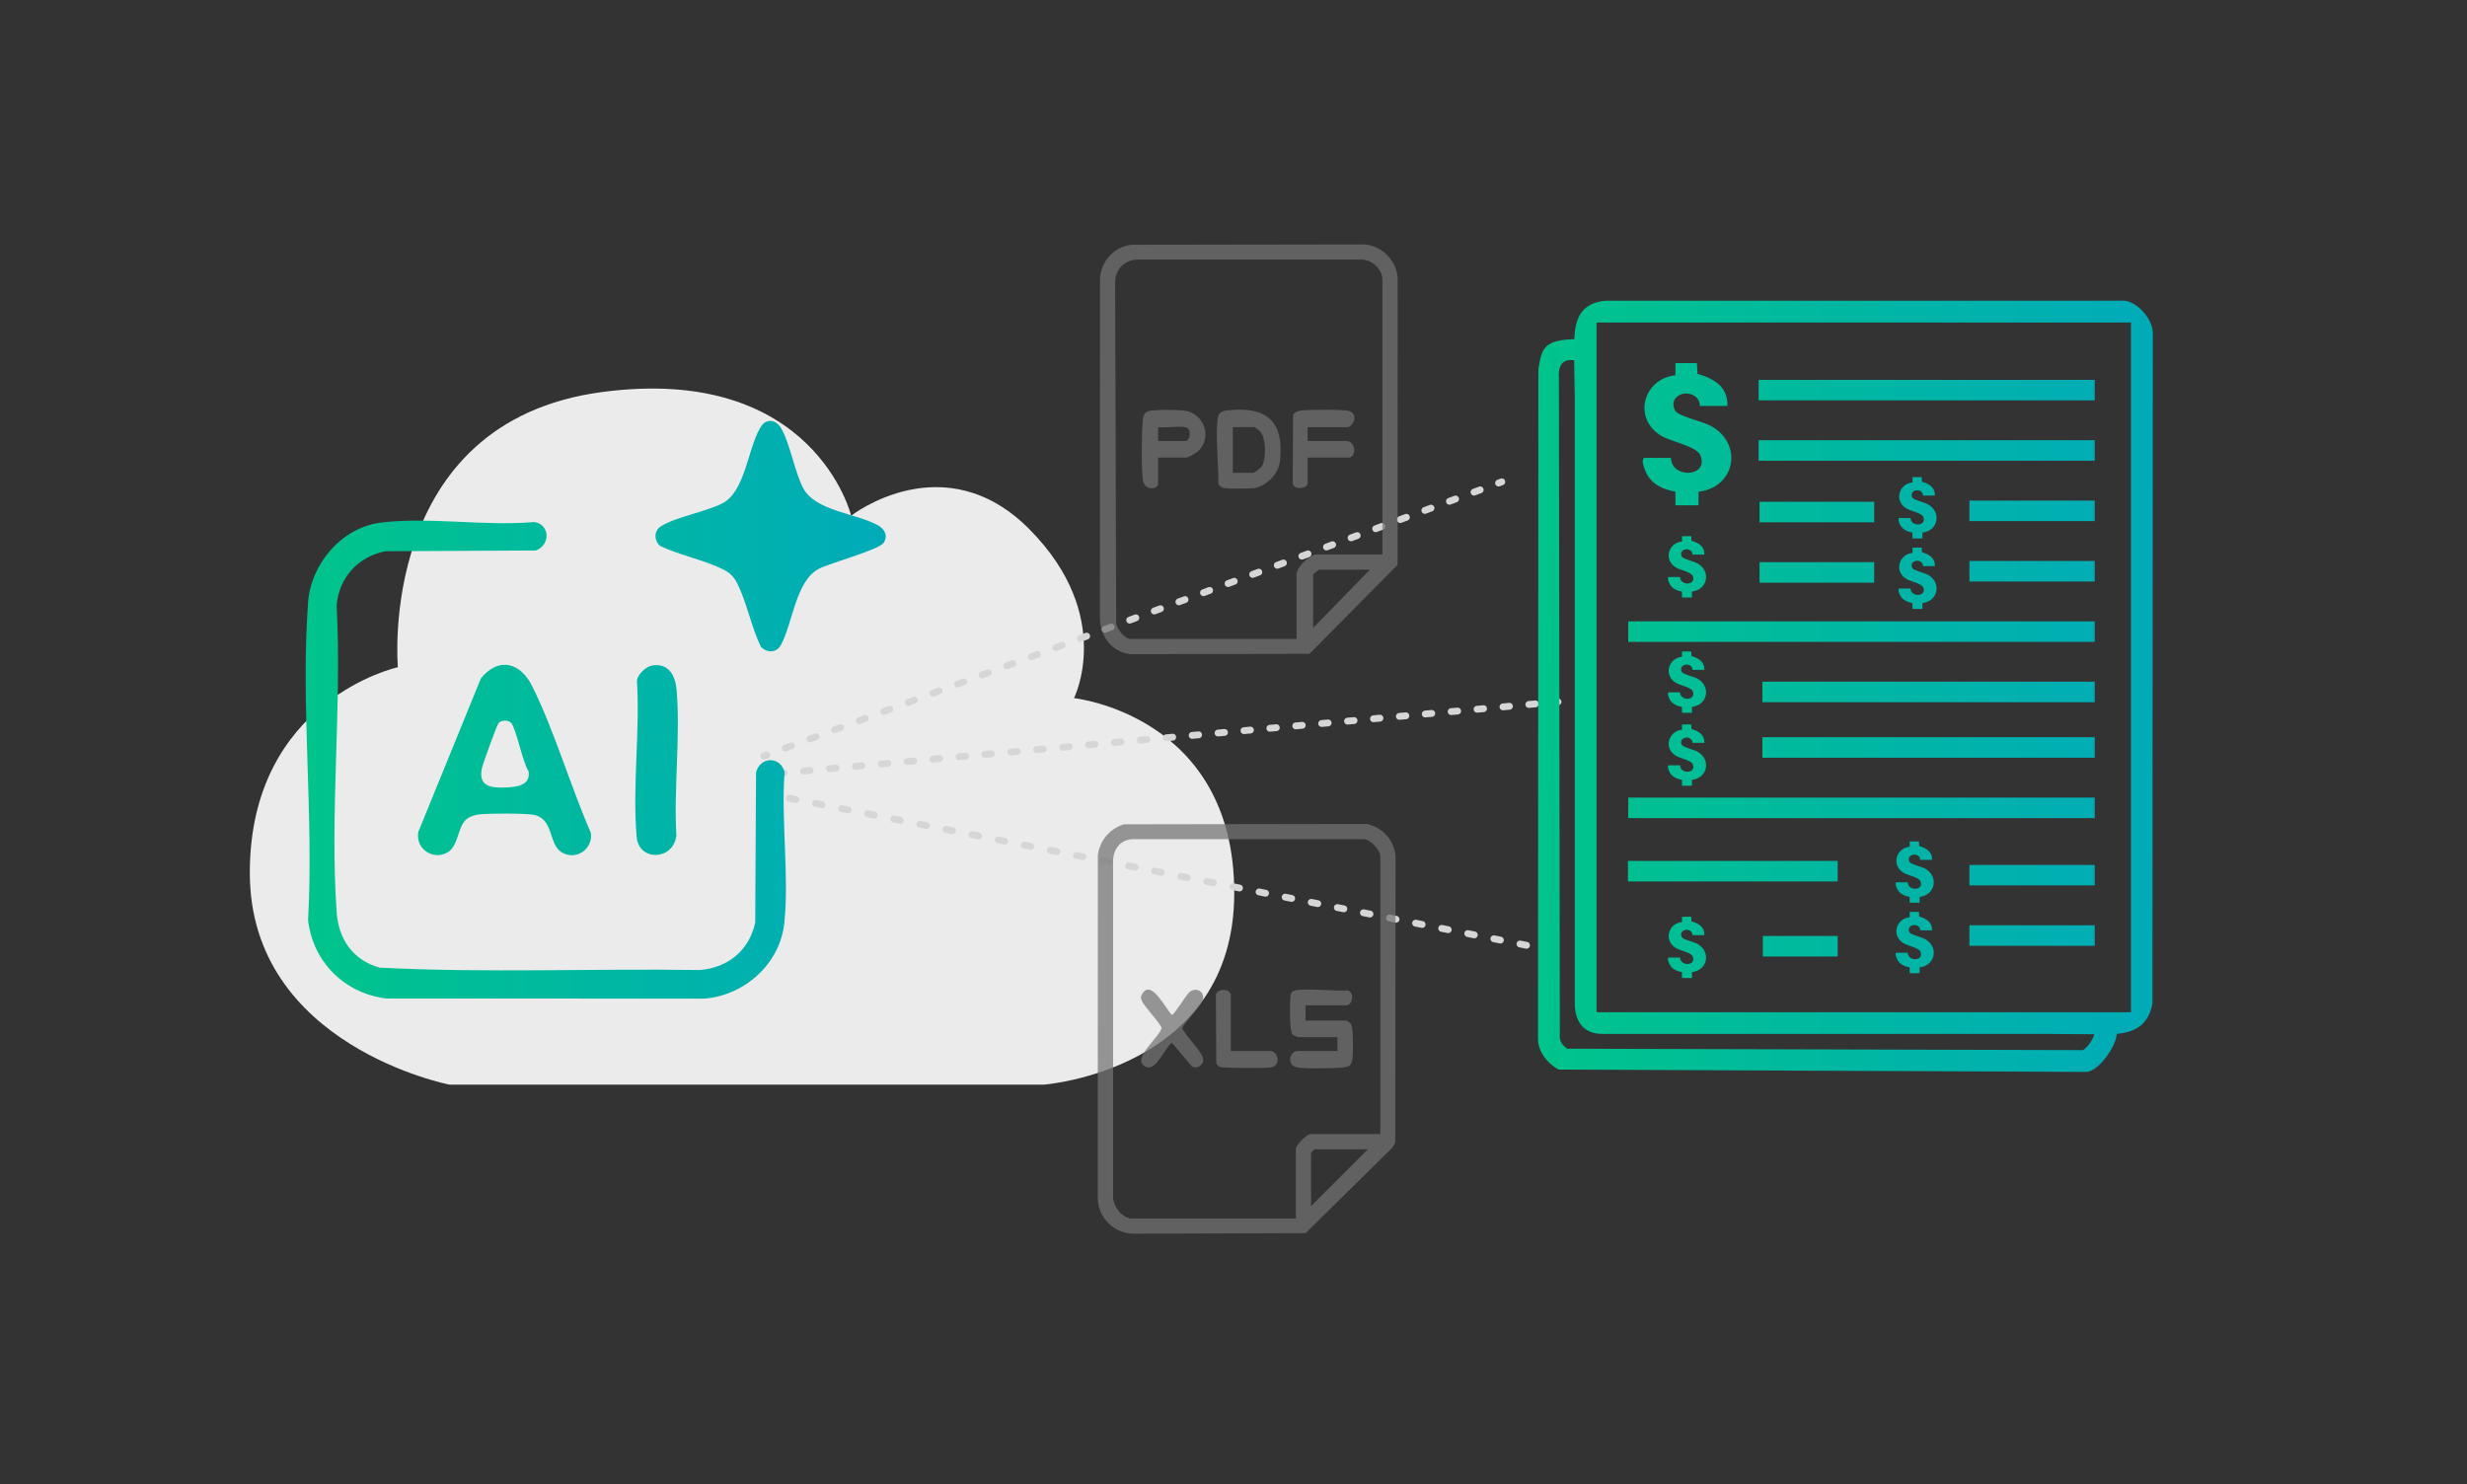 <?xml version="1.0" encoding="UTF-8"?><svg id="a" xmlns="http://www.w3.org/2000/svg" xmlns:xlink="http://www.w3.org/1999/xlink" viewBox="0 0 1080.26 650"><rect x="0" y="0" width="1080.26" height="650" fill="#333333" stroke="none"/><defs><style>.d{fill:url(#c);}.e{fill:url(#b);}.f{stroke-dasharray:2.91 8.74 2.91 8.74;}.f,.g,.h,.i,.j,.k,.l{fill:none;stroke:#d6d6d6;stroke-linecap:round;stroke-linejoin:round;stroke-width:3px;}.g{stroke-dasharray:2.85 8.54 2.85 8.54 2.85 8.54;}.m{fill:#ebebeb;}.h{stroke-dasharray:2.91 8.74 2.91 8.74 2.91 8.74;}.i{stroke-dasharray:2.87 8.62 2.87 8.62 2.87 8.62;}.j{stroke-dasharray:2.85 8.54 2.85 8.54;}.n{opacity:.72;}.o{fill:#fefefe;}.k{stroke-dasharray:2.87 8.62 2.87 8.62;}.p{fill:#737373;}</style><linearGradient id="b" x1="673.46" y1="300.55" x2="942.66" y2="300.55" gradientUnits="userSpaceOnUse"><stop offset="0" stop-color="#00c48b"/><stop offset="1" stop-color="#00abb9"/></linearGradient><linearGradient id="c" x1="133.84" y1="310.83" x2="387.88" y2="310.83" xlink:href="#b"/></defs><path class="m" d="M196.94,475.01h259.98s83.54-6.09,83.54-83.96-70.17-85.32-70.17-85.32c0,0,18.04-35.89-19.38-73.81-37.43-37.92-78.19-6.09-78.19-6.09,0,0-16.15-66.4-108.94-54.17-99.21,13.08-89.56,120.53-89.56,120.53,0,0-64.83,14.22-64.83,90.06s87.55,92.77,87.55,92.77Z"/><line class="o" x1="334.42" y1="331.14" x2="657.62" y2="211.01"/><line class="l" x1="334.42" y1="331.14" x2="335.82" y2="330.62"/><line class="k" x1="343.9" y1="327.61" x2="361.4" y2="321.11"/><line class="i" x1="365.44" y1="319.61" x2="652.17" y2="213.03"/><line class="l" x1="656.21" y1="211.53" x2="657.62" y2="211.01"/><line class="o" x1="341.89" y1="338.59" x2="682.22" y2="307.35"/><line class="l" x1="341.89" y1="338.59" x2="343.39" y2="338.45"/><line class="j" x1="351.89" y1="337.67" x2="370.32" y2="335.98"/><line class="g" x1="374.57" y1="335.59" x2="676.48" y2="307.87"/><line class="l" x1="680.73" y1="307.48" x2="682.22" y2="307.35"/><line class="o" x1="335.62" y1="347.55" x2="678.71" y2="416.02"/><line class="l" x1="335.62" y1="347.55" x2="337.09" y2="347.85"/><line class="f" x1="345.66" y1="349.56" x2="364.24" y2="353.27"/><line class="h" x1="368.53" y1="354.12" x2="672.95" y2="414.87"/><line class="l" x1="677.24" y1="415.73" x2="678.71" y2="416.02"/><g class="n"><path class="p" d="M495.46,107.19l102.28-.16c7.69.85,13.75,7.06,14.28,14.82l-.03,125.5-38.61,38.99-78.69.13c-7.85-1.33-12.39-7.07-13.05-14.83l.03-149.76c.53-7.59,6.2-13.83,13.8-14.69ZM494.69,279.8h73.05v-28.19c0-3.1,5.53-8.79,8.79-8.79h28.8v-120.34c0-4.72-4.69-8.87-9.37-8.82h-97.65c-5.87.12-9.88,4.1-10,10.01l.44,149.35c.58,2.58,3.29,6.25,5.95,6.78ZM599.87,249.49h-22.13c-.32,0-2.73,1.87-2.73,2.12v23.34l24.86-25.46Z"/><path class="p" d="M492.1,360.98l106.57-.16c6.92,1.68,11.78,7.03,12.44,14.24l-.15,125.39-1.38,2.26-37.87,37.31-76.11.26c-8.19-.56-14.68-7.14-14.89-15.42l.02-150.38c.93-6.51,5.15-11.48,11.36-13.49ZM494.99,533.62h72.45v-30.62c0-1.51,4.86-6.37,6.37-6.37h30.62v-121.56c0-2.72-4.41-7.75-7.56-7.59h-100.68c-5.42.09-8.62,4.23-8.79,9.39v146.76c-.2,4.26,3.41,9.29,7.6,9.98ZM598.96,503.31h-23.34c-.11,0-1.52,1.41-1.52,1.52v23.34l24.86-24.86Z"/><path class="p" d="M555.89,210.35c-1.64,1.49-4.3,3.1-6.62,3.38s-11.15.38-13.34-.03c-1.12-.21-1.81-.95-2.43-1.82.18-8.76-1.34-19.65-.33-28.19.32-2.67,1.26-3.62,3.94-3.94,17.24-2.04,25.34,4.46,23.35,22.14-.37,3.33-2.14,6.25-4.58,8.45ZM539.85,207.05h8.79c.56,0,3.39-2.01,3.87-2.8,2.05-3.42,1.97-12.35-.81-15.42-.36-.4-2.17-1.79-2.46-1.79h-9.4v20.01Z"/><path class="p" d="M507.11,212.21c-.67,2.38-5.92,2.47-6.63-1.85-.76-4.6-.61-21.77-.05-26.65.31-2.68,1.28-3.63,3.94-3.94,3.21-.37,10.71-.34,13.96,0,8.69.93,12.86,11.58,6.3,17.83-.69.66-4.4,2.79-5.09,2.79h-12.43v11.82ZM518.94,187.05c-3.45-.57-8.21.42-11.82,0v6.06h12.43c2.06-1.45,2-5.63-.61-6.06Z"/><path class="p" d="M572.59,187.05v6.06h16.67c4.76,0,4.72,7.28,1.21,7.28h-17.88v11.22c0,2.52-6.38,3.15-6.52-.12l.15-29.89c.92-1.24,2.14-1.66,3.63-1.83,3.31-.39,17.65-.51,20.5.14,4.96,1.14,2.17,7.15-.48,7.15h-17.28Z"/><path class="p" d="M571.68,440.26v6.67h17.88c.33,0,1.79,1.15,2.06,1.58,1.02,1.62.92,12.01.67,14.48-.39,3.85-1.46,4.27-5.13,4.57s-16.03.56-19.29-.15c-4.68-1.03-3.2-7.15.48-7.15h17.28v-6.06h-17.28c-.27,0-2.12-.92-2.41-1.23-1.33-1.37-1.19-13.49-.92-16.06.09-.88.21-2.26,1.01-2.77,2.88-1.83,19.63.13,24.03-.44,3.39,1.02,2.05,6.55-.49,6.55h-17.88Z"/><path class="p" d="M520.93,434.38c2.46-1.99,6.42-.64,5.89,3.1-.37,2.62-9.13,11.39-9.12,12.78,1.42,3.68,9.19,10.43,9.17,13.96-.01,2.44-3.07,4.16-5.12,2.64l-8.56-10.21c-3.49,2.37-7.11,13.44-12.08,10.23-5.37-3.47,6.55-12.63,7.51-16.61,0-1.69-7.54-9.3-8.63-12.01-.55-1.37-.55-1.76.22-3.07,3.91-6.69,10.47,6.98,12.96,9.3.86.03,6.4-9.02,7.75-10.11Z"/><path class="p" d="M538.94,460.27h17.28c3.27,0,5.03,6.1.48,7.15-1.97.45-21.33.37-22.59-.19-.58-.25-1.11-1.01-1.52-1.52l-.17-29.88c.17-2.34,3.53-2.76,5.3-1.93l1.22,1.2v25.16Z"/></g><path class="e" d="M908.59,452.8l18.29-.13c0,5.03-7.9,16.89-13.6,16.74l-230.8-1.01c-4.76-2.63-8.9-7.6-9.01-13.31l.15-292.46c0-.61.05-1.23.15-1.84,1.39-8.55,2.68-11.83,15.61-12.27.25-7.55,2.1-15.78,13.48-16.81l227.58-.02c5.85.8,12.37,8.27,12.23,14.35l-.15,293.38c-3.1,17.39-20.77,12.93-33.93,13.38ZM699.1,141.24v302.04s234,0,234,0V141.24s-234,0-234,0ZM689.59,175.33l-.29-17.55c-6.67-.96-6.91,4.57-6.68,7.88l.4,287.31c-.29,2.83,1.03,4.8,3.28,6.29l224.88.61c2.1.75,5.84-5.66,5.84-6.94l-18-.13h-197.21c-11.19,0-12.23-9.38-12.23-13.29V175.33ZM733.67,159.02l-.03,5.33c-14.09,1.45-18.92,19.02-6.09,26.57,4.18,2.46,15.4,4.55,17,8.44,3.97,9.66-12.61,10.44-12.88,1.17h-11.72c-1.47.97.04,4.57.68,6.02,2.42,5.53,7.31,7.71,12.98,8.78l.07,5.96h10.04l.07-5.96c16.24-1.88,19.72-21.26,5.07-28.97-3.11-1.64-13.91-4.19-15.22-6.38-3.5-5.85,4.13-10.04,8.98-6.14,1.99,1.6,1.54,3.93,1.77,3.93h12.05c.21-8.4-5.91-12-13.12-14.04l-.27-4.71h-9.37ZM917.25,166.35h-147.18v8.98h147.18v-8.98ZM917.25,192.79h-147.18v8.98h147.18v-8.98ZM917.25,219.23h-54.88v8.98h54.88v-8.98ZM917.25,245.67h-54.88v8.98h54.88v-8.98ZM917.25,272.11h-204.27v8.98h204.27v-8.98ZM917.25,298.54h-145.54v8.98h145.54v-8.98ZM804.69,377.02h-91.84v8.98h91.84v-8.98ZM804.69,409.9h-32.77v8.98h32.77v-8.98ZM917.25,322.85h-145.54v8.98h145.54v-8.98ZM917.25,349.29h-204.27v8.98h204.27v-8.98ZM837.47,239.83v2.3c-6.08.62-8.16,8.19-2.64,11.45,1.8,1.06,6.63,1.96,7.32,3.64,1.71,4.16-5.43,4.5-5.55.5h-5.05c-.63.42.02,1.97.29,2.59,1.04,2.38,3.15,3.32,5.59,3.78l.03,2.57h4.33l.03-2.57c7-.81,8.5-9.16,2.18-12.48-1.34-.7-5.99-1.81-6.56-2.75-1.51-2.52,1.78-4.33,3.87-2.65.86.69.67,1.69.76,1.69h5.19c.09-3.62-2.55-5.17-5.65-6.05l-.12-2.03h-4.04ZM837.47,208.96v2.3c-6.08.62-8.16,8.19-2.64,11.45,1.8,1.06,6.63,1.96,7.32,3.64,1.71,4.16-5.43,4.5-5.55.5h-5.05c-.63.42.02,1.97.29,2.59,1.04,2.38,3.15,3.32,5.59,3.78l.03,2.57h4.33l.03-2.57c7-.81,8.5-9.16,2.18-12.48-1.34-.7-5.99-1.81-6.56-2.75-1.51-2.52,1.78-4.33,3.87-2.65.86.69.67,1.69.76,1.69h5.19c.09-3.62-2.55-5.17-5.65-6.05l-.12-2.03h-4.04ZM820.68,219.75h-50.21v8.98h50.21v-8.98ZM820.68,246.18h-50.21v8.98h50.21v-8.98ZM736.54,234.81v2.3c-6.08.62-8.16,8.19-2.64,11.45,1.8,1.06,6.63,1.96,7.32,3.64,1.71,4.16-5.43,4.5-5.55.5h-5.05c-.63.42.02,1.97.29,2.59,1.04,2.38,3.15,3.32,5.59,3.78l.03,2.57h4.33l.03-2.57c7-.81,8.5-9.16,2.18-12.48-1.34-.7-5.99-1.81-6.56-2.75-1.51-2.52,1.78-4.33,3.87-2.65.86.69.67,1.69.76,1.69h5.19c.09-3.62-2.55-5.17-5.65-6.05l-.12-2.03h-4.04ZM736.54,317.26v2.3c-6.08.62-8.16,8.19-2.64,11.45,1.8,1.06,6.63,1.96,7.32,3.64,1.71,4.16-5.43,4.5-5.55.5h-5.05c-.63.42.02,1.97.29,2.59,1.04,2.38,3.15,3.32,5.59,3.78l.03,2.57h4.33l.03-2.57c7-.81,8.5-9.16,2.18-12.48-1.34-.7-5.99-1.81-6.56-2.75-1.51-2.52,1.78-4.33,3.87-2.65.86.69.67,1.69.76,1.69h5.19c.09-3.62-2.55-5.17-5.65-6.05l-.12-2.03h-4.04ZM736.54,285.31v2.3c-6.08.62-8.16,8.19-2.64,11.45,1.8,1.06,6.63,1.96,7.32,3.64,1.71,4.16-5.43,4.5-5.55.5h-5.05c-.63.42.02,1.97.29,2.59,1.04,2.38,3.15,3.32,5.59,3.78l.03,2.57h4.33l.03-2.57c7-.81,8.5-9.16,2.18-12.48-1.34-.7-5.99-1.81-6.56-2.75-1.51-2.52,1.78-4.33,3.87-2.65.86.69.67,1.69.76,1.69h5.19c.09-3.62-2.55-5.17-5.65-6.05l-.12-2.03h-4.04ZM736.54,401.46v2.3c-6.08.62-8.16,8.19-2.64,11.45,1.8,1.06,6.63,1.96,7.32,3.64,1.71,4.16-5.43,4.5-5.55.5h-5.05c-.63.42.02,1.97.29,2.59,1.04,2.38,3.15,3.32,5.59,3.78l.03,2.57h4.33l.03-2.57c7-.81,8.5-9.16,2.18-12.48-1.34-.7-5.99-1.81-6.56-2.75-1.51-2.52,1.78-4.33,3.87-2.65.86.69.67,1.69.76,1.69h5.19c.09-3.62-2.55-5.17-5.65-6.05l-.12-2.03h-4.04ZM917.25,378.77h-54.88v8.98h54.88v-8.98ZM917.25,405.21h-54.88v8.98h54.88v-8.98ZM836.24,399.36v2.3c-6.08.62-8.16,8.19-2.64,11.45,1.8,1.06,6.63,1.96,7.32,3.64,1.71,4.16-5.43,4.5-5.55.5h-5.05c-.63.42.02,1.97.29,2.59,1.04,2.38,3.15,3.32,5.59,3.78l.03,2.57h4.33l.03-2.57c7-.81,8.5-9.16,2.18-12.48-1.34-.7-5.99-1.81-6.56-2.75-1.51-2.52,1.78-4.33,3.87-2.65.86.69.67,1.69.76,1.69h5.19c.09-3.62-2.55-5.17-5.65-6.05l-.12-2.03h-4.04ZM836.24,368.5v2.3c-6.08.62-8.16,8.19-2.64,11.45,1.8,1.06,6.63,1.96,7.32,3.64,1.71,4.16-5.43,4.5-5.55.5h-5.05c-.63.42.02,1.97.29,2.59,1.04,2.38,3.15,3.32,5.59,3.78l.03,2.57h4.33l.03-2.57c7-.81,8.5-9.16,2.18-12.48-1.34-.7-5.99-1.81-6.56-2.75-1.51-2.52,1.78-4.33,3.87-2.65.86.69.67,1.69.76,1.69h5.19c.09-3.62-2.55-5.17-5.65-6.05l-.12-2.03h-4.04Z"/><path class="d" d="M237.58,230.34c3.46,3.46,1.48,9.33-3.03,10.73l-65.73.33c-11.95,2.3-20.45,11.53-21.41,23.78,2.36,43.82-3.06,90.8,0,134.26.84,11.9,7.13,21.02,18.8,24.31,46.47,2.41,93.48.33,140.14,1.06,12.43-.98,21.75-8.6,24.35-20.85l.35-65.71c1.87-7.05,10.7-7.16,12.51-.08-1.6,21.15,2.05,45.2-.12,66.01-1.87,17.88-17.36,31.76-35,33.14l-139.08-.04c-18.32-2.09-32.41-16-34.46-34.38,2.56-45.31-3.32-94.23,0-139.12,1.25-16.9,14.69-32.73,31.85-34.91,20.57-2.62,45.58,1.62,66.62-.22,1.52-.08,3.17.62,4.23,1.68ZM332.71,187.65c-5.33,9.26-6.47,27.82-16.52,32.85-7.47,3.73-20.35,5.89-26.84,10.02-3.11,1.98-2.96,6.24-.33,8.55,8.44,4.02,19.14,6.11,27.38,10.16,3.28,1.62,4.99,3.32,6.61,6.61,4.06,8.26,6.06,18.95,10.16,27.38,2.59,2.8,6.86,2.79,8.79-.78,5.2-9.58,6.45-28.13,16.69-33.38,4.97-2.55,26.26-8.29,28.28-11.35s.49-6.07-2.6-7.75c-9.62-5.24-27.67-6.16-32.82-16.55-3.66-7.37-5.45-18.55-9.25-25.52-1-1.84-2.92-3.75-5.18-3.55s-3.34,1.5-4.38,3.31ZM209.66,356.65c4.15-.47,21.16-.6,24.71.33,8.04,2.1,5.88,12.78,11.56,16.26,6.27,3.84,13.94-1.46,12.77-8.58-8.93-20.45-15.78-44.2-25.62-64.09-5.19-10.49-14.68-13.07-22.5-3.49l-27.39,67.2c-1.39,7.16,6.08,12.61,12.61,9.1,4.9-2.63,4.49-10.79,8.2-14.4,1.31-1.28,3.84-2.11,5.68-2.32ZM231.43,337.71c1.08,6.21-5.2,6.98-9.92,7.15-6.6.24-12.13-.41-10.5-8.41.37-1.82,6.6-19.02,7.3-19.81,1.24-1.41,4.27-1.32,5.45-.14,2.19,2.2,5.16,17.66,7.68,21.22ZM278.89,297.93c1.46,22.13-2.08,47.04-.07,68.83.95,10.34,15.84,10.3,17.36-.79-1.22-20.65,1.84-43.56.09-63.93-.53-6.16-3.48-11.77-10.62-10.6-2.79.46-6.3,3.72-6.74,6.5Z"/></svg>